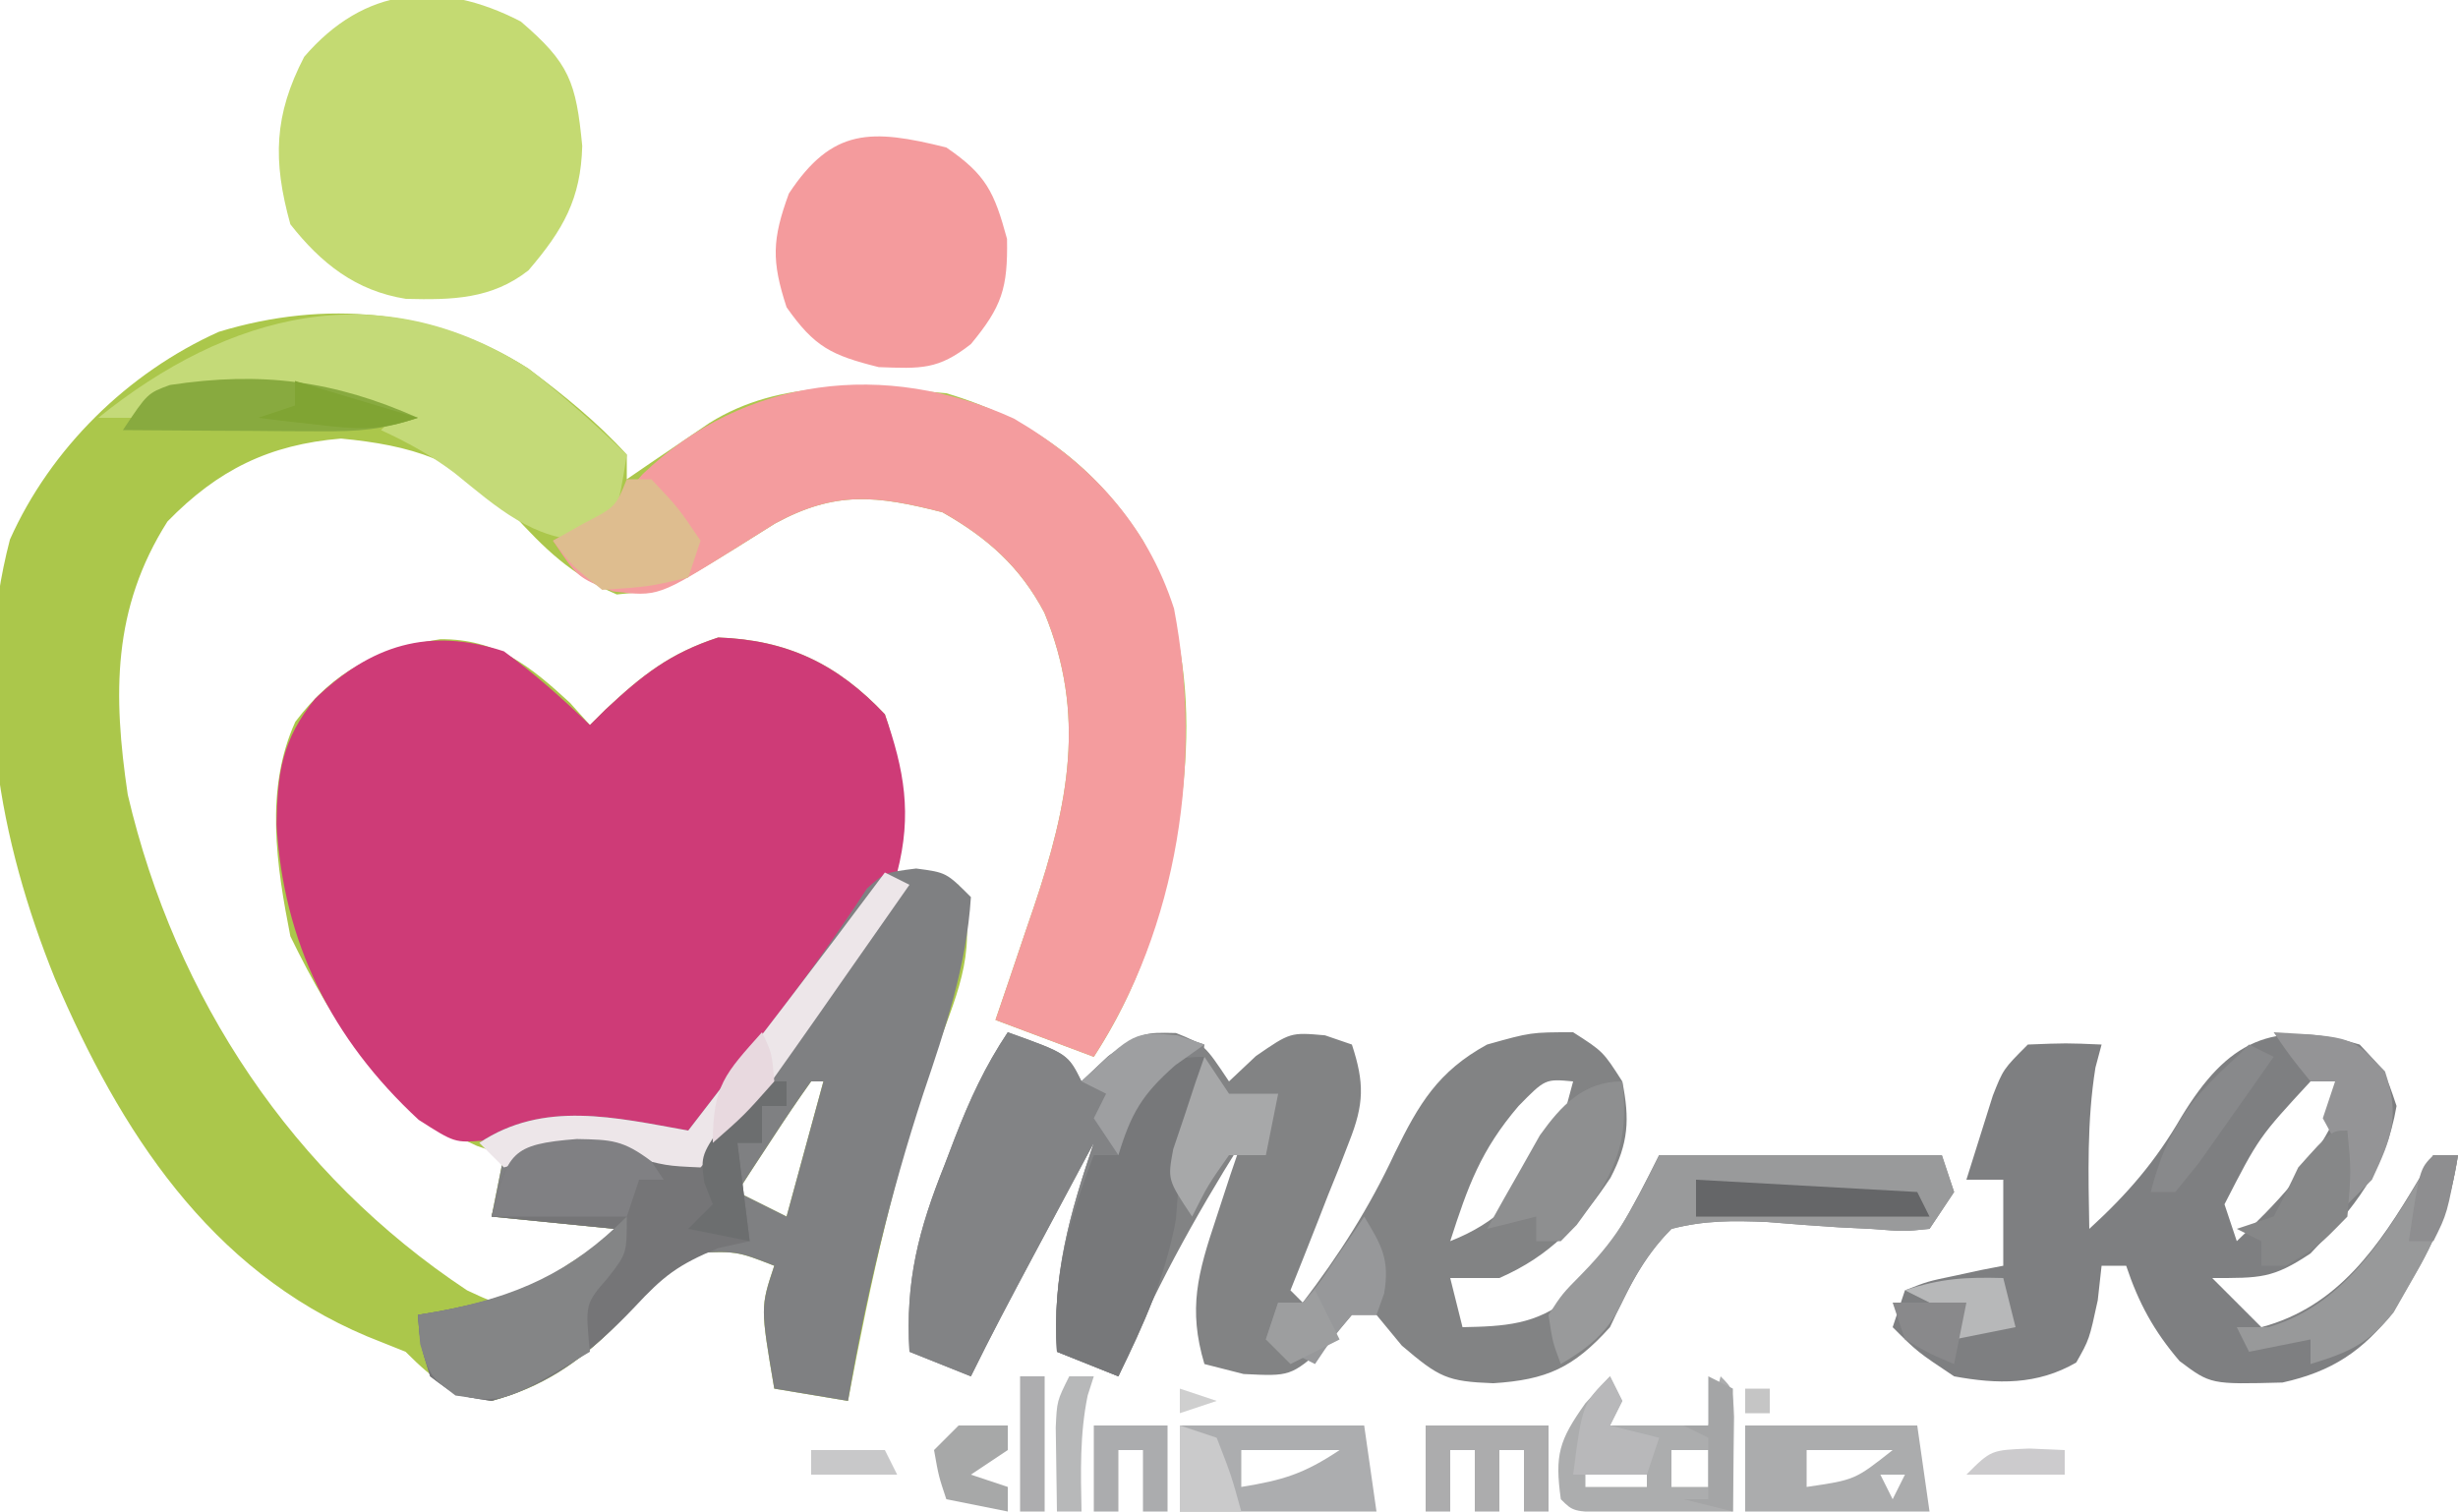 <?xml version="1.0" encoding="UTF-8"?>
<svg version="1.1" xmlns="http://www.w3.org/2000/svg" width="200" height="123">
<path d="M0 0 C2.857 2.149 5.599 4.344 8 7 C8 7.66 8 8.32 8 9 C8.922 8.368 8.922 8.368 9.863 7.723 C10.672 7.175 11.48 6.627 12.312 6.062 C13.113 5.517 13.914 4.972 14.738 4.41 C20.554 0.784 27.392 1.385 34 2 C40.932 4.058 46.119 7.915 50 14 C55.072 23.468 53.941 34.543 51.188 44.625 C49.911 48.82 48.388 52.319 46 56 C43.36 55.01 40.72 54.02 38 53 C38.524 51.463 38.524 51.463 39.059 49.895 C39.518 48.534 39.978 47.173 40.438 45.812 C40.668 45.139 40.898 44.465 41.135 43.771 C43.922 35.489 45.411 28.17 41.98 19.859 C40.003 16.109 37.332 13.756 33.688 11.688 C28.322 10.315 24.966 9.928 20.062 12.602 C18.516 13.572 18.516 13.572 16.938 14.562 C11.434 17.957 11.434 17.957 7.188 18.375 C3.427 16.753 1.367 14.708 -1.371 11.719 C-5.429 7.437 -9.583 6.232 -15.25 5.688 C-21.099 6.175 -25.283 8.238 -29.375 12.438 C-33.869 19.524 -33.812 26.52 -32.605 34.664 C-28.726 51.233 -19.187 65.598 -5 75 C-2.123 76.345 -2.123 76.345 0.008 75.039 C0.706 74.572 1.405 74.106 2.125 73.625 C3.181 72.933 3.181 72.933 4.258 72.227 C5.942 71.115 5.942 71.115 7 70 C3.7 69.67 0.4 69.34 -3 69 C-2.67 67.35 -2.34 65.7 -2 64 C-2.722 63.752 -3.444 63.505 -4.188 63.25 C-11.796 59.869 -15.821 53.458 -19.375 46.188 C-20.504 40.429 -21.47 34.236 -18.973 28.738 C-15.818 24.57 -12.305 22.809 -7.176 22.016 C-2.589 21.983 0.134 24.203 3.375 27.188 C3.911 27.786 4.447 28.384 5 29 C5.424 28.578 5.848 28.157 6.285 27.723 C9.275 24.93 11.501 23.163 15.438 21.875 C21.055 22.072 25.149 24.033 29 28.125 C30.487 32.399 30.235 36.52 30 41 C31.65 41.33 33.3 41.66 35 42 C36.637 46.881 35.039 50.53 33.312 55.125 C29.937 64.589 27.858 74.141 26 84 C24.02 83.67 22.04 83.34 20 83 C18.875 76.375 18.875 76.375 20 73 C16.895 71.789 16.895 71.789 13 72 C10.768 73.789 8.967 75.792 7.047 77.91 C4.132 80.886 1.049 82.925 -3 84 C-6.345 83.273 -7.594 82.406 -10 80 C-11.031 79.588 -12.062 79.175 -13.125 78.75 C-25.965 73.354 -33.244 61.997 -38.523 49.648 C-43.098 38.346 -45.337 25.953 -42.191 13.902 C-38.884 6.498 -32.602 0.321 -25.188 -3 C-16.548 -5.633 -7.616 -4.857 0 0 Z M23 58 C21.943 59.475 20.929 60.981 19.938 62.5 C19.116 63.753 19.116 63.753 18.277 65.031 C17.645 66.006 17.645 66.006 17 67 C18.98 67.99 18.98 67.99 21 69 C21.99 65.37 22.98 61.74 24 58 C23.67 58 23.34 58 23 58 Z " fill="#ABC74B" transform="translate(43,30)"/>
<path d="M0 0 C2.507 1.828 4.772 3.844 7 6 C7.424 5.578 7.848 5.157 8.285 4.723 C11.275 1.93 13.501 0.163 17.438 -1.125 C23.055 -0.928 27.149 1.033 31 5.125 C32.589 9.693 33.226 13.245 32 18 C29.442 22.137 26.483 25.78 23.313 29.459 C21.419 31.682 19.65 33.995 17.875 36.312 C16.917 37.542 15.959 38.771 15 40 C14.175 39.835 13.35 39.67 12.5 39.5 C7.739 38.82 3.033 38.371 -1.625 39.812 C-4 40 -4 40 -6.938 38.125 C-14.049 31.528 -17.951 23.682 -18.5 14.062 C-18.426 9.825 -18.047 7.212 -15.375 3.875 C-10.811 -0.518 -6.114 -1.996 0 0 Z " fill="#CE3B77" transform="translate(41,53)"/>
<path d="M0 0 C4.875 1.75 4.875 1.75 6 4 C6.722 3.319 7.444 2.639 8.188 1.938 C11 0 11 0 13.688 0.062 C16 1 16 1 18 4 C19.083 2.979 19.083 2.979 20.188 1.938 C23 0 23 0 25.812 0.25 C26.534 0.497 27.256 0.745 28 1 C29.028 4.137 28.994 5.832 27.785 8.891 C27.511 9.6 27.237 10.309 26.955 11.039 C26.661 11.769 26.366 12.498 26.062 13.25 C25.772 13.995 25.481 14.74 25.182 15.508 C24.464 17.342 23.733 19.172 23 21 C23.33 21.33 23.66 21.66 24 22 C26.998 18.06 29.404 14.304 31.5 9.812 C33.447 5.835 35.002 3.19 39 1 C42.562 0 42.562 0 46 0 C48.438 1.562 48.438 1.562 50 4 C50.619 7.093 50.51 9.017 49.047 11.836 C46.577 15.541 44.163 18.185 40 20 C38.68 20 37.36 20 36 20 C36.495 21.98 36.495 21.98 37 24 C40.383 23.932 43.023 23.815 45.695 21.586 C48.952 17.871 50.723 14.554 53 10 C60.59 10 68.18 10 76 10 C76.495 11.485 76.495 11.485 77 13 C76.34 13.99 75.68 14.98 75 16 C72.925 16.214 72.925 16.214 70.387 16.012 C69.468 15.966 68.55 15.92 67.604 15.873 C65.67 15.75 63.737 15.607 61.807 15.443 C59.009 15.324 56.715 15.301 54 16 C51.633 18.383 50.421 20.994 49 24 C46.019 27.312 43.85 28.282 39.5 28.562 C35.729 28.418 35.111 28.094 32.062 25.5 C31.382 24.675 30.701 23.85 30 23 C29.34 23 28.68 23 28 23 C27.278 23.846 26.556 24.691 25.812 25.562 C23 28 23 28 19.188 27.812 C18.136 27.544 17.084 27.276 16 27 C14.652 22.498 15.47 19.589 16.938 15.188 C17.318 14.026 17.698 12.865 18.09 11.668 C18.39 10.788 18.691 9.907 19 9 C15.147 15.152 11.759 21.281 9 28 C6.525 27.01 6.525 27.01 4 26 C3.598 19.834 5.032 14.823 7 9 C5.708 11.416 4.416 13.833 3.125 16.25 C2.76 16.932 2.395 17.614 2.02 18.316 C0.306 21.525 -1.4 24.733 -3 28 C-5.475 27.01 -5.475 27.01 -8 26 C-8.347 20.242 -7.259 16.071 -5.125 10.75 C-4.856 10.044 -4.586 9.337 -4.309 8.609 C-3.097 5.489 -1.863 2.795 0 0 Z M41.562 6 C38.485 9.603 37.443 12.519 36 17 C39.826 15.497 41.701 13.372 44 10 C45.256 6.821 45.256 6.821 46 4 C43.732 3.789 43.732 3.789 41.562 6 Z " fill="#828384" transform="translate(82,84)"/>
<path d="M0 0 C6.176 3.61 10.793 8.532 13.027 15.461 C15.391 27.845 13.398 41.304 6.5 51.938 C3.86 50.947 1.22 49.958 -1.5 48.938 C-0.976 47.4 -0.976 47.4 -0.441 45.832 C0.018 44.471 0.478 43.111 0.938 41.75 C1.168 41.076 1.398 40.403 1.635 39.709 C4.422 31.427 5.911 24.108 2.48 15.797 C0.503 12.047 -2.168 9.693 -5.812 7.625 C-11.178 6.252 -14.534 5.866 -19.438 8.539 C-20.469 9.186 -21.5 9.833 -22.562 10.5 C-28.953 14.499 -28.953 14.499 -32.625 14.062 C-35.5 12.938 -35.5 12.938 -37.5 9.938 C-36.778 9.546 -36.056 9.154 -35.312 8.75 C-32.413 7.039 -32.413 7.039 -30.188 4.5 C-21.902 -3.4 -10.502 -4.791 0 0 Z " fill="#F49C9E" transform="translate(82.5,34.062)"/>
<path d="M0 0 C2.457 0.324 2.457 0.324 4.457 2.324 C4.098 7.955 2.375 13.007 0.582 18.324 C-2.126 26.584 -4.083 34.756 -5.543 43.324 C-8.513 42.829 -8.513 42.829 -11.543 42.324 C-12.668 35.699 -12.668 35.699 -11.543 32.324 C-14.648 31.113 -14.648 31.113 -18.543 31.324 C-20.775 33.113 -22.576 35.117 -24.496 37.234 C-27.42 40.22 -30.493 42.225 -34.543 43.324 C-37.48 42.887 -37.48 42.887 -39.543 41.324 C-40.355 38.699 -40.355 38.699 -40.543 36.324 C-39.963 36.226 -39.383 36.128 -38.785 36.027 C-33.099 34.939 -28.736 33.518 -24.543 29.324 C-27.843 28.994 -31.143 28.664 -34.543 28.324 C-34.213 26.674 -33.883 25.024 -33.543 23.324 C-34.203 22.994 -34.863 22.664 -35.543 22.324 C-30.306 18.833 -24.471 20.267 -18.543 21.324 C-17.459 19.919 -16.375 18.513 -15.292 17.106 C-14.373 15.915 -13.453 14.725 -12.531 13.536 C-9.531 9.66 -6.675 5.722 -3.992 1.617 C-2.543 0.324 -2.543 0.324 0 0 Z M-8.543 17.324 C-9.6 18.799 -10.614 20.305 -11.605 21.824 C-12.427 23.077 -12.427 23.077 -13.266 24.355 C-13.898 25.33 -13.898 25.33 -14.543 26.324 C-12.563 27.314 -12.563 27.314 -10.543 28.324 C-9.553 24.694 -8.563 21.064 -7.543 17.324 C-7.873 17.324 -8.203 17.324 -8.543 17.324 Z " fill="#7F8082" transform="translate(74.543,70.676)"/>
<path d="M0 0 C2.062 2.188 2.062 2.188 3 5 C2.118 10.185 -0.464 13.296 -4 17 C-7.08 19.053 -8.098 19 -12 19 C-10.68 20.32 -9.36 21.64 -8 23 C-1.751 21.346 1.581 16.383 4.75 11.062 C5.162 10.382 5.575 9.701 6 9 C6.66 9 7.32 9 8 9 C7.413 12.897 6.258 15.741 4.25 19.125 C3.76 19.973 3.27 20.821 2.766 21.695 C0.274 24.947 -2.273 26.619 -6.281 27.504 C-12.122 27.658 -12.122 27.658 -14.656 25.758 C-16.741 23.322 -17.988 21.035 -19 18 C-19.66 18 -20.32 18 -21 18 C-21.103 18.928 -21.206 19.856 -21.312 20.812 C-22 24 -22 24 -23.062 25.875 C-26.236 27.718 -29.488 27.649 -33 27 C-36 25 -36 25 -38 23 C-37.505 21.515 -37.505 21.515 -37 20 C-35.152 19.27 -35.152 19.27 -32.938 18.812 C-32.204 18.654 -31.471 18.495 -30.715 18.332 C-30.149 18.222 -29.583 18.113 -29 18 C-29 15.69 -29 13.38 -29 11 C-29.99 11 -30.98 11 -32 11 C-31.549 9.539 -31.089 8.082 -30.625 6.625 C-30.37 5.813 -30.115 5.001 -29.852 4.164 C-29 2 -29 2 -27 0 C-23.875 -0.125 -23.875 -0.125 -21 0 C-21.165 0.619 -21.33 1.238 -21.5 1.875 C-22.201 6.255 -22.077 10.574 -22 15 C-18.888 12.155 -16.623 9.528 -14.5 5.875 C-10.771 -0.252 -7.157 -2.121 0 0 Z M-4 3 C-8.203 7.548 -8.203 7.548 -11 13 C-10.67 13.99 -10.34 14.98 -10 16 C-6.727 12.903 -4.025 10.05 -2 6 C-2 5.01 -2 4.02 -2 3 C-2.66 3 -3.32 3 -4 3 Z " fill="#7E7F81" transform="translate(192,85)"/>
<path d="M0 0 C3.962 3.396 4.495 4.908 5 10.125 C4.887 14.438 3.451 16.953 0.625 20.25 C-2.363 22.598 -5.594 22.668 -9.344 22.57 C-13.418 21.928 -16.253 19.679 -18.75 16.5 C-20.199 11.284 -20.076 7.601 -17.625 2.875 C-12.728 -2.838 -6.584 -3.414 0 0 Z " fill="#C4DA72" transform="translate(42.375,1.75)"/>
<path d="M0 0 C4.875 1.75 4.875 1.75 6 4 C6.722 3.319 7.444 2.639 8.188 1.938 C11 0 11 0 13.812 0.25 C14.895 0.621 14.895 0.621 16 1 C15.497 4.734 14.913 8.349 14 12 C13.897 13.052 13.794 14.104 13.688 15.188 C12.843 19.869 11.073 23.747 9 28 C6.525 27.01 6.525 27.01 4 26 C3.598 19.834 5.032 14.823 7 9 C5.708 11.416 4.416 13.833 3.125 16.25 C2.76 16.932 2.395 17.614 2.02 18.316 C0.306 21.525 -1.4 24.733 -3 28 C-5.475 27.01 -5.475 27.01 -8 26 C-8.347 20.242 -7.259 16.071 -5.125 10.75 C-4.856 10.044 -4.586 9.337 -4.309 8.609 C-3.097 5.489 -1.863 2.795 0 0 Z " fill="#828385" transform="translate(82,84)"/>
<path d="M0 0 C2.809 2.197 5.441 4.518 8 7 C7.25 11.75 7.25 11.75 5 14 C0.338 14 -2.575 11.262 -6.035 8.473 C-7.951 7.037 -9.831 6 -12 5 C-11.67 4.67 -11.34 4.34 -11 4 C-17.077 1.441 -23.661 0.863 -29.938 3 C-30.958 3.495 -30.958 3.495 -32 4 C-32.99 4 -33.98 4 -35 4 C-24.477 -4.493 -12.171 -7.806 0 0 Z " fill="#C4DA78" transform="translate(43,30)"/>
<path d="M0 0 C3.249 2.223 3.896 3.62 4.938 7.438 C5.008 11.444 4.532 12.944 2 16 C-0.674 18.101 -2.043 17.998 -5.5 17.875 C-9.367 16.908 -10.727 16.235 -13 13 C-14.229 9.231 -14.18 7.493 -12.812 3.75 C-9.279 -1.611 -6.093 -1.523 0 0 Z " fill="#F49B9D" transform="translate(77,12)"/>
<path d="M0 0 C0.66 0 1.32 0 2 0 C2 0.66 2 1.32 2 2 C1.34 2 0.68 2 0 2 C0 2.99 0 3.98 0 5 C-0.66 5 -1.32 5 -2 5 C-1.67 7.64 -1.34 10.28 -1 13 C-1.846 13.186 -2.691 13.371 -3.562 13.562 C-6.889 14.953 -8.008 15.834 -10.375 18.375 C-13.772 21.96 -17.19 24.629 -22 26 C-24.938 25.562 -24.938 25.562 -27 24 C-27.812 21.375 -27.812 21.375 -28 19 C-27.42 18.902 -26.84 18.804 -26.242 18.703 C-20.556 17.615 -16.193 16.193 -12 12 C-15.3 11.67 -18.6 11.34 -22 11 C-21 7 -21 7 -19 5 C-14.905 4.795 -11.766 4.79 -7.812 5.875 C-5.033 6.328 -5.033 6.328 -3.59 4.73 C-2.35 3.187 -1.172 1.595 0 0 Z " fill="#757577" transform="translate(62,88)"/>
<path d="M0 0 C7.59 0 15.18 0 23 0 C23.495 1.485 23.495 1.485 24 3 C23.34 3.99 22.68 4.98 22 6 C19.925 6.214 19.925 6.214 17.387 6.012 C16.468 5.966 15.55 5.92 14.604 5.873 C12.67 5.75 10.737 5.607 8.807 5.443 C6.008 5.324 3.716 5.299 1 6 C-0.865 7.9 -1.916 9.668 -3.056 12.066 C-4.229 14.47 -5.718 15.648 -8 17 C-8.672 15.211 -8.672 15.211 -9 13 C-7.891 11.289 -7.891 11.289 -6.25 9.625 C-3.135 6.434 -2.187 4.374 0 0 Z " fill="#999A9B" transform="translate(135,94)"/>
<path d="M0 0 C-0.881 5.541 -0.881 5.541 -1.5 7.938 C-2.091 10.167 -2.091 10.167 -2.312 13.188 C-3.157 17.869 -4.927 21.747 -7 26 C-9.475 25.01 -9.475 25.01 -12 24 C-12.379 18.07 -11.106 13.528 -9 8 C-8.34 8 -7.68 8 -7 8 C-6.897 7.237 -6.794 6.474 -6.688 5.688 C-5.618 1.508 -4.375 0 0 0 Z " fill="#77787A" transform="translate(98,86)"/>
<path d="M0 0 C0 3 0 3 -1.5 4.938 C-3.392 7.114 -3.392 7.114 -3 11 C-9.927 15.16 -9.927 15.16 -13.938 14.562 C-16 13 -16 13 -16.812 10.375 C-16.874 9.591 -16.936 8.807 -17 8 C-16.13 7.853 -16.13 7.853 -15.242 7.703 C-9.001 6.508 -4.581 4.581 0 0 Z " fill="#848586" transform="translate(51,99)"/>
<path d="M0 0 C0.66 0.33 1.32 0.66 2 1 C0.109 3.711 -1.789 6.419 -3.688 9.125 C-4.218 9.886 -4.748 10.646 -5.295 11.43 C-11.497 20.257 -11.497 20.257 -15 24 C-17.812 23.875 -17.812 23.875 -21 23 C-26.15 22.609 -26.15 22.609 -31 24 C-31.66 23.34 -32.32 22.68 -33 22 C-27.763 18.509 -21.928 19.943 -16 21 C-10.625 14.031 -5.259 7.058 0 0 Z " fill="#EDE6E9" transform="translate(72,71)"/>
<path d="M0 0 C0.33 0.66 0.66 1.32 1 2 C0.67 2.66 0.34 3.32 0 4 C1.32 4 2.64 4 4 4 C5.32 4 6.64 4 8 4 C8.33 2.68 8.66 1.36 9 0 C10 1 10 1 10.098 3.285 C10.086 4.202 10.074 5.118 10.062 6.062 C10.053 6.982 10.044 7.901 10.035 8.848 C10.024 9.558 10.012 10.268 10 11 C7.854 11.027 5.708 11.046 3.562 11.062 C2.368 11.074 1.173 11.086 -0.059 11.098 C-3 11 -3 11 -4 10 C-4.501 6.393 -4.153 5.215 -2 2.188 C-1.34 1.466 -0.68 0.744 0 0 Z M5 6 C5 6.99 5 7.98 5 9 C5.99 9 6.98 9 8 9 C8 8.01 8 7.02 8 6 C7.01 6 6.02 6 5 6 Z M-2 8 C-2 8.33 -2 8.66 -2 9 C-0.35 9 1.3 9 3 9 C3 8.67 3 8.34 3 8 C1.35 8 -0.3 8 -2 8 Z " fill="#ACADAE" transform="translate(131,112)"/>
<path d="M0 0 C5 0 10 0 15 0 C15.33 2.31 15.66 4.62 16 7 C10.72 7 5.44 7 0 7 C0 4.69 0 2.38 0 0 Z M5 2 C5 2.99 5 3.98 5 5 C8.375 4.453 10.082 3.945 13 2 C10.36 2 7.72 2 5 2 Z " fill="#ACADAF" transform="translate(96,116)"/>
<path d="M0 0 C4.667 0 9.333 0 14 0 C14.33 2.31 14.66 4.62 15 7 C10 7 5 7 0 7 C0 4.69 0 2.38 0 0 Z M5 2 C5 2.99 5 3.98 5 5 C8.931 4.425 8.931 4.425 12 2 C9.69 2 7.38 2 5 2 Z M11 4 C11.33 4.66 11.66 5.32 12 6 C12.33 5.34 12.66 4.68 13 4 C12.34 4 11.68 4 11 4 Z " fill="#ABACAD" transform="translate(142,116)"/>
<path d="M0 0 C0.66 0 1.32 0 2 0 C1.411 3.907 0.247 6.785 -1.75 10.188 C-2.24 11.047 -2.73 11.907 -3.234 12.793 C-5.282 15.352 -6.903 16.057 -10 17 C-10 16.34 -10 15.68 -10 15 C-11.65 15.33 -13.3 15.66 -15 16 C-15.33 15.34 -15.66 14.68 -16 14 C-15.154 14 -14.309 14 -13.438 14 C-6.764 12.058 -3.401 5.727 0 0 Z " fill="#98999A" transform="translate(198,94)"/>
<path d="M0 0 C2.824 0.056 3.754 0.081 6.062 1.812 C6.558 2.555 6.558 2.555 7.062 3.312 C6.402 3.312 5.742 3.312 5.062 3.312 C4.732 4.303 4.402 5.293 4.062 6.312 C0.432 6.312 -3.197 6.312 -6.938 6.312 C-5.635 1.103 -5.391 0.428 0 0 Z " fill="#808083" transform="translate(46.938,92.688)"/>
<path d="M0 0 C0.632 5.18 -0.742 7.669 -3.711 11.68 C-4.136 12.115 -4.562 12.551 -5 13 C-5.66 13 -6.32 13 -7 13 C-7 12.34 -7 11.68 -7 11 C-8.32 11.33 -9.64 11.66 -11 12 C-10.096 10.368 -9.177 8.744 -8.25 7.125 C-7.74 6.22 -7.229 5.315 -6.703 4.383 C-4.99 1.986 -3.162 0 0 0 Z " fill="#8E8F90" transform="translate(132,88)"/>
<path d="M0 0 C0.66 0 1.32 0 2 0 C4.188 2.312 4.188 2.312 6 5 C5.67 5.99 5.34 6.98 5 8 C1.75 8.75 1.75 8.75 -2 9 C-4.438 7.062 -4.438 7.062 -6 5 C-5.196 4.546 -4.391 4.093 -3.562 3.625 C-0.911 2.253 -0.911 2.253 0 0 Z " fill="#DEBD8F" transform="translate(51,39)"/>
<path d="M0 0 C6.399 0.362 6.399 0.362 9.062 3.188 C10.287 6.86 9.614 8.542 8 12 C7.34 12.66 6.68 13.32 6 14 C5.856 13.216 5.711 12.432 5.562 11.625 C5.122 9.036 5.122 9.036 4 7 C4.33 6.01 4.66 5.02 5 4 C4.34 4 3.68 4 3 4 C1.375 2 1.375 2 0 0 Z " fill="#949496" transform="translate(185,84)"/>
<path d="M0 0 C-2.941 0.98 -4.825 1.116 -7.887 1.098 C-8.825 1.094 -9.762 1.091 -10.729 1.088 C-11.705 1.08 -12.681 1.071 -13.688 1.062 C-15.17 1.056 -15.17 1.056 -16.682 1.049 C-19.121 1.037 -21.561 1.021 -24 1 C-22 -2 -22 -2 -20.172 -2.672 C-12.744 -3.794 -6.844 -3.042 0 0 Z " fill="#88AA3F" transform="translate(34,34)"/>
<path d="M0 0 C3.3 0 6.6 0 10 0 C10 2.31 10 4.62 10 7 C9.34 7 8.68 7 8 7 C8 5.35 8 3.7 8 2 C7.34 2 6.68 2 6 2 C6 3.65 6 5.3 6 7 C5.34 7 4.68 7 4 7 C4 5.35 4 3.7 4 2 C3.34 2 2.68 2 2 2 C2 3.65 2 5.3 2 7 C1.34 7 0.68 7 0 7 C0 4.69 0 2.38 0 0 Z " fill="#ACACAD" transform="translate(116,116)"/>
<path d="M0 0 C0.312 3.25 0.312 3.25 0 7 C-2.375 9.438 -2.375 9.438 -5 11 C-5.66 11 -6.32 11 -7 11 C-7 10.34 -7 9.68 -7 9 C-7.66 8.67 -8.32 8.34 -9 8 C-8.01 7.67 -7.02 7.34 -6 7 C-5.298 5.685 -4.635 4.349 -4 3 C-1.321 0 -1.321 0 0 0 Z " fill="#868788" transform="translate(191,92)"/>
<path d="M0 0 C1.429 2.354 2.087 3.48 1.625 6.25 C1.419 6.827 1.212 7.405 1 8 C0.34 8 -0.32 8 -1 8 C-2.637 9.96 -2.637 9.96 -4 12 C-5.32 11.34 -6.64 10.68 -8 10 C-7.67 9.01 -7.34 8.02 -7 7 C-6.34 7 -5.68 7 -5 7 C-3.643 5.441 -3.643 5.441 -2.375 3.5 C-1.929 2.85 -1.483 2.201 -1.023 1.531 C-0.686 1.026 -0.348 0.521 0 0 Z " fill="#97989A" transform="translate(111,99)"/>
<path d="M0 0 C5.94 0.33 11.88 0.66 18 1 C18.33 1.66 18.66 2.32 19 3 C12.73 3 6.46 3 0 3 C0 2.01 0 1.02 0 0 Z " fill="#656668" transform="translate(138,96)"/>
<path d="M0 0 C0.66 0.99 1.32 1.98 2 3 C3.32 3 4.64 3 6 3 C5.67 4.65 5.34 6.3 5 8 C4.01 8 3.02 8 2 8 C0.283 10.445 0.283 10.445 -1 13 C-3 10 -3 10 -2.539 7.52 C-2.237 6.626 -1.936 5.733 -1.625 4.812 C-1.329 3.911 -1.032 3.01 -0.727 2.082 C-0.487 1.395 -0.247 0.708 0 0 Z " fill="#A7A8A9" transform="translate(98,86)"/>
<path d="M0 0 C0.66 0 1.32 0 2 0 C2 0.66 2 1.32 2 2 C1.34 2 0.68 2 0 2 C0 2.99 0 3.98 0 5 C-0.66 5 -1.32 5 -2 5 C-1.67 7.64 -1.34 10.28 -1 13 C-2.65 12.67 -4.3 12.34 -6 12 C-5.34 11.34 -4.68 10.68 -4 10 C-4.34 9.134 -4.34 9.134 -4.688 8.25 C-5 6 -5 6 -2.688 2.75 C-1.801 1.843 -0.914 0.935 0 0 Z " fill="#6C6E6F" transform="translate(62,88)"/>
<path d="M0 0 C1.083 0.371 1.083 0.371 2.188 0.75 C1.404 1.307 0.62 1.864 -0.188 2.438 C-2.9 4.827 -3.774 6.351 -4.812 9.75 C-5.473 8.76 -6.133 7.77 -6.812 6.75 C-6.482 6.09 -6.152 5.43 -5.812 4.75 C-6.473 4.42 -7.133 4.09 -7.812 3.75 C-3.505 -0.312 -3.505 -0.312 0 0 Z " fill="#9E9FA1" transform="translate(95.812,84.25)"/>
<path d="M0 0 C1.98 0 3.96 0 6 0 C6 2.31 6 4.62 6 7 C5.34 7 4.68 7 4 7 C4 5.35 4 3.7 4 2 C3.34 2 2.68 2 2 2 C2 3.65 2 5.3 2 7 C1.34 7 0.68 7 0 7 C0 4.69 0 2.38 0 0 Z " fill="#ABACAE" transform="translate(89,116)"/>
<path d="M0 0 C0.66 0.33 1.32 0.66 2 1 C0.716 2.839 -0.577 4.671 -1.875 6.5 C-2.954 8.031 -2.954 8.031 -4.055 9.594 C-4.697 10.388 -5.339 11.182 -6 12 C-6.66 12 -7.32 12 -8 12 C-6.72 6.996 -4.827 4.434 -1 1 C-0.67 0.67 -0.34 0.34 0 0 Z " fill="#88898B" transform="translate(183,85)"/>
<path d="M0 0 C0.33 0.66 0.66 1.32 1 2 C0.67 2.66 0.34 3.32 0 4 C1.32 4.33 2.64 4.66 4 5 C3.67 5.99 3.34 6.98 3 8 C1.02 8 -0.96 8 -3 8 C-2.25 2.25 -2.25 2.25 0 0 Z " fill="#B8B8BA" transform="translate(131,112)"/>
<path d="M0 0 C1.32 0 2.64 0 4 0 C4 0.66 4 1.32 4 2 C3.01 2.66 2.02 3.32 1 4 C1.99 4.33 2.98 4.66 4 5 C4 5.66 4 6.32 4 7 C2.35 6.67 0.7 6.34 -1 6 C-1.625 4.125 -1.625 4.125 -2 2 C-1.34 1.34 -0.68 0.68 0 0 Z " fill="#A7A8A8" transform="translate(78,116)"/>
<path d="M0 0 C0.66 0.33 1.32 0.66 2 1 C2 4.3 2 7.6 2 11 C0.68 10.67 -0.64 10.34 -2 10 C-1.34 10 -0.68 10 0 10 C0 8.35 0 6.7 0 5 C-0.66 4.67 -1.32 4.34 -2 4 C-1.34 4 -0.68 4 0 4 C0 2.68 0 1.36 0 0 Z " fill="#A4A5A6" transform="translate(139,112)"/>
<path d="M0 0 C0.33 1.32 0.66 2.64 1 4 C-0.65 4.33 -2.3 4.66 -4 5 C-4 4.34 -4 3.68 -4 3 C-5.32 2.34 -6.64 1.68 -8 1 C-5.072 0.024 -3.044 -0.082 0 0 Z " fill="#B7B8B9" transform="translate(163,104)"/>
<path d="M0 0 C0.99 0.33 1.98 0.66 3 1 C4.188 4.062 4.188 4.062 5 7 C3.35 7 1.7 7 0 7 C0 4.69 0 2.38 0 0 Z " fill="#CACACB" transform="translate(96,116)"/>
<path d="M0 0 C0.66 0 1.32 0 2 0 C2 3.63 2 7.26 2 11 C1.34 11 0.68 11 0 11 C0 7.37 0 3.74 0 0 Z " fill="#ADADAF" transform="translate(83,112)"/>
<path d="M0 0 C0.66 0 1.32 0 2 0 C1.835 0.516 1.67 1.031 1.5 1.562 C0.85 4.734 0.938 7.772 1 11 C0.34 11 -0.32 11 -1 11 C-1.027 9.542 -1.046 8.083 -1.062 6.625 C-1.074 5.813 -1.086 5.001 -1.098 4.164 C-1 2 -1 2 0 0 Z " fill="#B7B8B9" transform="translate(87,112)"/>
<path d="M0 0 C0.66 1.32 1.32 2.64 2 4 C0.02 4.99 0.02 4.99 -2 6 C-2.66 5.34 -3.32 4.68 -4 4 C-3.67 3.01 -3.34 2.02 -3 1 C-2.34 1 -1.68 1 -1 1 C-0.67 0.67 -0.34 0.34 0 0 Z " fill="#9D9E9F" transform="translate(107,105)"/>
<path d="M0 0 C0.812 1.688 0.812 1.688 1 4 C-1.438 6.75 -1.438 6.75 -4 9 C-4 4.319 -3.004 3.379 0 0 Z " fill="#E8D9DF" transform="translate(62,84)"/>
<path d="M0 0 C3.3 0.99 6.6 1.98 10 3 C6.8 4.067 5.115 3.948 1.812 3.562 C0.911 3.461 0.01 3.359 -0.918 3.254 C-1.605 3.17 -2.292 3.086 -3 3 C-2.01 2.67 -1.02 2.34 0 2 C0 1.34 0 0.68 0 0 Z " fill="#80A433" transform="translate(24,31)"/>
<path d="M0 0 C1.98 0 3.96 0 6 0 C5.67 1.65 5.34 3.3 5 5 C3.062 4.188 3.062 4.188 1 3 C0.67 2.01 0.34 1.02 0 0 Z " fill="#89898B" transform="translate(154,106)"/>
<path d="M0 0 C0.66 0 1.32 0 2 0 C1.125 4.75 1.125 4.75 0 7 C-0.66 7 -1.32 7 -2 7 C-1.125 1.125 -1.125 1.125 0 0 Z " fill="#8E8E90" transform="translate(198,94)"/>
<path d="M0 0 C0.949 0.041 1.897 0.083 2.875 0.125 C2.875 0.785 2.875 1.445 2.875 2.125 C0.235 2.125 -2.405 2.125 -5.125 2.125 C-3.125 0.125 -3.125 0.125 0 0 Z " fill="#CCCBCD" transform="translate(165.125,117.875)"/>
<path d="M0 0 C1.98 0 3.96 0 6 0 C6.33 0.66 6.66 1.32 7 2 C4.69 2 2.38 2 0 2 C0 1.34 0 0.68 0 0 Z " fill="#C8C8C9" transform="translate(66,118)"/>
<path d="M0 0 C0.99 0.33 1.98 0.66 3 1 C2.01 1.33 1.02 1.66 0 2 C0 1.34 0 0.68 0 0 Z " fill="#CFCFCF" transform="translate(96,113)"/>
<path d="M0 0 C0.66 0 1.32 0 2 0 C2 0.66 2 1.32 2 2 C1.34 2 0.68 2 0 2 C0 1.34 0 0.68 0 0 Z " fill="#C5C5C5" transform="translate(142,113)"/>
</svg>
